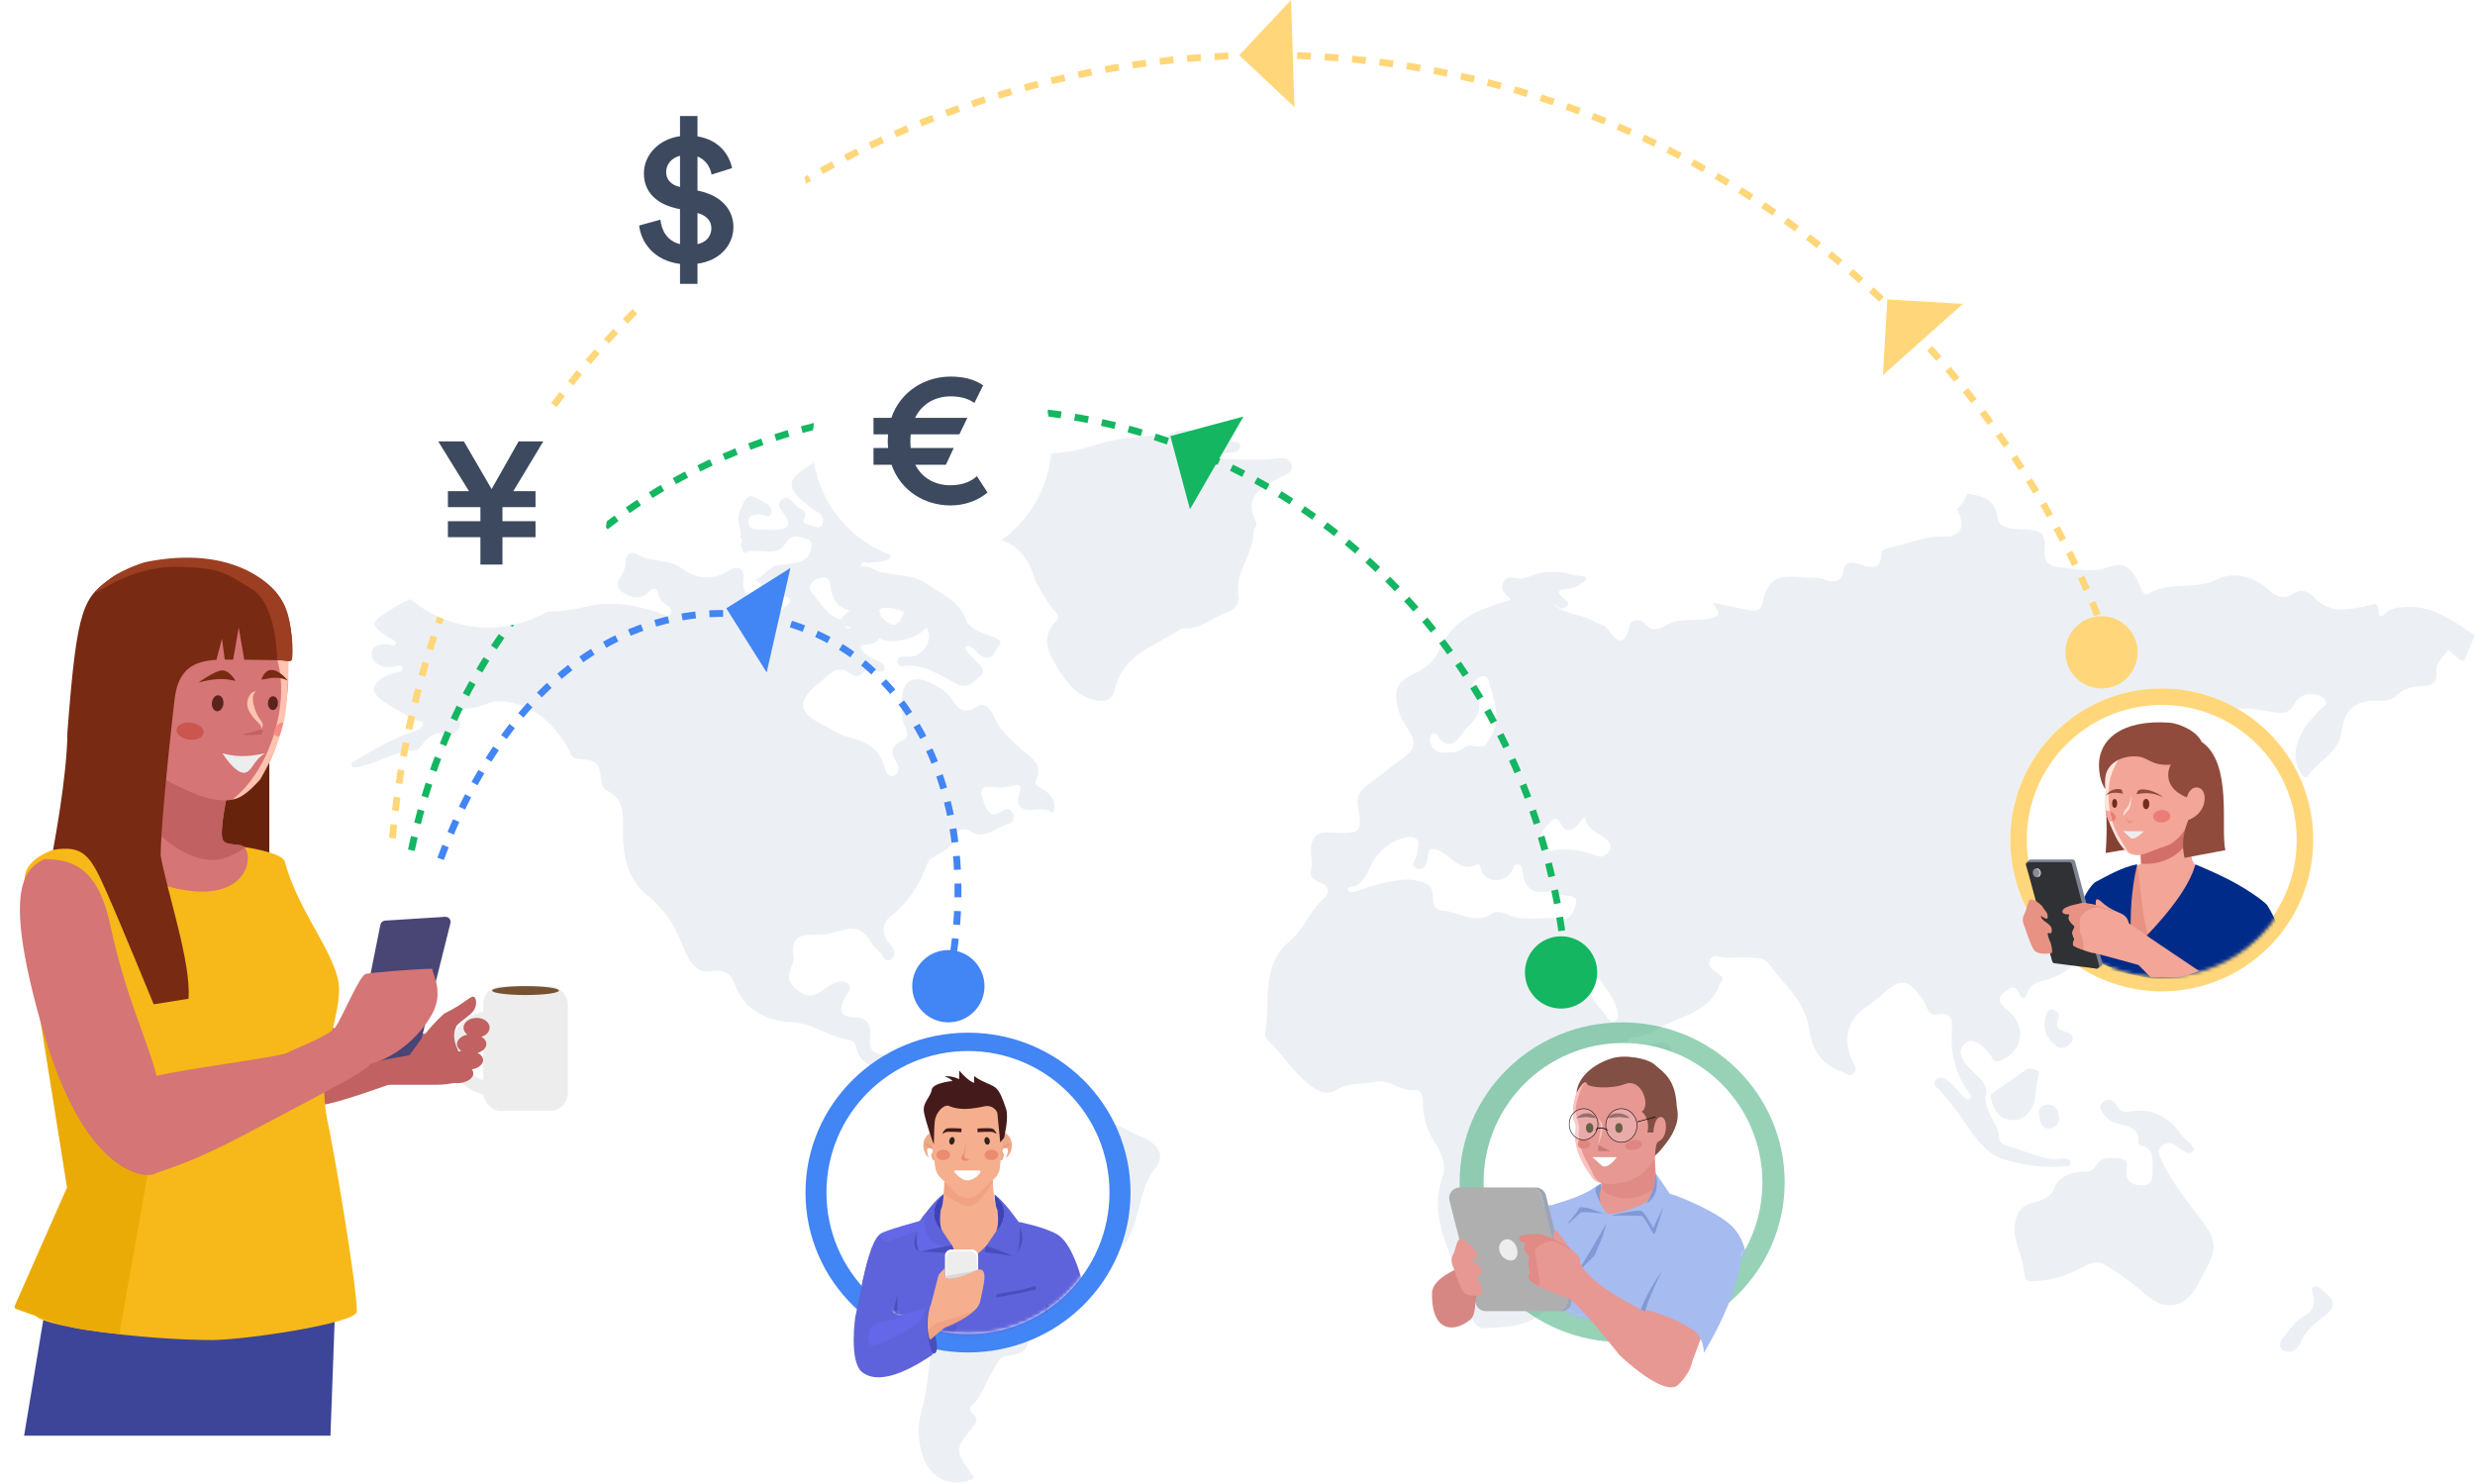 <svg width="719" height="431" viewBox="0 0 719 431" fill="none" xmlns="http://www.w3.org/2000/svg" aria-hidden="true"><path d="M571.6 143.37C575.691 144.201 579.628 144.562 580.281 150.414C580.614 153.395 584.635 153.7 587.604 153.781C592.93 153.926 594.322 154.787 594.005 159.535C593.75 163.369 594.988 164.504 598.573 164.819C603.294 165.235 607.716 166.58 612.684 164.67C617.155 162.953 619.712 165.22 621.834 170.605C622.284 171.745 622.929 173.266 624.262 172.444C630.336 168.696 637.59 171.615 644.098 168.308C648.421 166.111 654.581 167.106 658.918 171.274C661.015 173.29 663.504 174.259 666.107 172.487C668.867 170.608 671.152 172.337 672.573 173.798C677.084 178.438 682.178 177.059 687.355 176.072C688.047 175.94 688.718 175.69 689.399 175.495C692.211 174.69 689.576 181.143 692.727 178.392C694.397 176.935 695.565 176.63 697.453 176.401C706.057 175.355 712.402 180.235 719 184.561L715.844 191.974C715.616 191.916 715.386 191.862 715.156 191.814C713.284 191.424 711.576 188.149 711.012 189.044C709.845 190.893 707.498 192.474 707.803 195.06C708.194 198.378 706.553 199.162 703.614 199.303C700.997 199.428 698.324 199.891 696.297 201.96C694.646 203.646 692.691 203.68 690.35 203.59C684.302 203.357 681.046 206.229 680.29 212.36C679.513 218.648 673.641 220.905 670.535 225.333C669.532 226.764 668.631 224.91 668.092 223.955C665.628 219.588 667.155 215.528 669.353 211.696C670.417 209.842 672.126 208.368 673.475 206.667C674.294 205.636 676.424 204.973 675.454 203.369C674.596 201.95 672.623 201.565 670.914 201.609C668.778 201.665 667.332 203.13 666.348 204.793C664.633 207.691 662.611 207.265 659.638 206.732C651.889 205.343 643.866 204.53 638.469 212.307C637.04 214.366 632.618 214.666 633.967 218.009C635.236 221.156 639.143 219.074 641.79 219.889C643.746 220.491 646.382 219.816 646.47 222.449C646.564 225.287 649.452 228.463 646.23 230.991C645.23 231.777 644.327 232.254 644.191 233.591C644.123 234.264 644.146 235.283 643.322 235.281C642.543 235.279 642.628 234.272 642.548 233.625C642.489 233.148 642.53 232.659 642.475 232.18C642.321 230.837 642.913 229.379 641.87 228.17C641.506 229.53 641.381 231.019 640.736 232.23C637.667 238.013 634.394 243.476 627.219 245.216C620.645 246.811 619.992 248.156 621.573 254.795C622.149 257.215 622.162 259.277 619.567 260.133C617.057 260.96 616.276 258.63 615.41 257.016C614.743 255.772 614.368 254.31 614.151 252.902C613.833 250.84 612.688 250.653 611.08 251.244C609.829 251.704 608.501 253.262 607.36 251.416C606.572 250.142 606.07 249.299 604.934 250.897C604.253 251.854 603.181 253.033 603.314 253.964C603.603 255.991 605.106 254.351 606.084 254.446C608.877 254.72 611.51 255.052 607.839 258.345C606.174 259.839 606.672 261.793 607.054 263.743C609.003 273.7 604.735 281.055 595.285 284.431C592.924 285.275 589.974 285.131 588.955 288.46C588.305 290.581 587.335 290.401 586.392 288.277C585.251 285.71 583.544 287.353 582.264 288.249C580.527 289.466 580.498 290.991 582.111 292.452C582.826 293.1 583.592 293.698 584.261 294.39C588.824 299.114 587.218 305.728 581.009 308.195C579.297 308.876 579.034 307.707 578.348 306.734C576.484 304.089 573.266 300.968 570.873 303.134C567.784 305.929 571.05 309.248 573.508 311.6C575.316 313.33 577.444 315.413 576.986 317.66C575.935 322.801 580.489 325.927 580.778 330.48C580.909 332.533 582.886 332.84 584.532 333.297C589.359 334.635 593.854 337.401 599.189 336.569C600.106 336.426 601.454 336.795 601.522 337.782C601.618 339.182 600.164 338.778 599.314 338.855C593.229 339.401 586.999 338.376 581.526 336.627C577.306 335.279 573.736 330.425 570.994 326.374C568.716 323.001 566.22 319.781 563.519 316.736C562.73 315.846 561.253 315.284 562.207 313.938C563.284 312.421 564.856 313.018 565.972 314.001C567.593 315.428 569.007 317.09 570.528 318.632C571.032 319.144 571.754 319.703 572.364 319.188C573.079 318.586 572.313 317.93 571.939 317.407C567.978 311.865 566.493 305.717 567.037 298.943C567.24 296.417 566.827 293.889 563.079 294.698C559.854 295.394 559.94 292.317 558.819 290.732C554.119 284.082 552.374 283.911 546.337 289.303C544.95 290.54 543.43 291.629 541.914 292.705C536.699 296.406 535.324 301.889 538.004 307.975C538.552 309.223 539.897 310.603 538.412 311.866C537.043 313.031 535.89 311.558 534.586 311.112C528.569 309.056 526.302 304.043 525.475 298.649C524.242 290.614 518.194 285.969 513.871 280.083C512.762 278.571 511.105 278.252 509.367 278.222C507.195 278.184 505.005 277.991 502.855 278.202C501.517 278.332 500.243 278.138 498.987 277.863C496.845 277.395 495.575 280.146 497.322 281.471C498.155 282.102 499.059 282.677 499.83 283.361C501.218 284.593 499.789 285.34 499.386 286.384C496.836 292.993 490.477 294.694 485.013 297.204C481.597 298.773 478.361 301.146 474.365 301.381C473.623 301.424 472.885 301.814 472.885 302.662C472.885 303.806 473.79 304.358 474.753 304.445C477.2 304.666 479.357 303.331 481.698 302.957C484.958 302.439 486.531 304.65 485.077 307.614C482.209 313.464 478.521 318.86 473.239 322.973C465.15 329.272 464.379 331.845 467.413 341.28C469.79 348.674 469.511 349.789 463.063 354.68C460.603 356.547 458.495 358.258 459.719 361.791C460.202 363.188 460.321 365.098 459.164 365.896C454.538 369.091 453.024 374.404 450.12 378.726C445.452 385.674 438.297 385.34 431.413 385.863C429.256 386.028 427.629 383.889 427.41 382.216C426.623 376.198 423.638 370.72 421.57 365.413C418.387 357.246 416 350.205 419.188 341.593C420.103 339.121 418.898 335.039 417.271 332.638C414.546 328.615 413.25 324.562 413.376 319.829C413.416 318.321 412.596 316.444 411.076 316.665C406.932 317.267 403.571 313.45 400.099 314.231C396.203 315.109 391.938 314.342 388.358 316.569C385.953 318.065 383.826 317.463 381.636 316.024C376.138 312.41 373.022 306.499 368.225 302.211C367.722 301.76 367.418 300.877 367.539 300.213C369.188 291.079 366.033 280.576 374.652 273.41C378.841 269.926 380.496 264.588 384.527 261.017C386.22 259.518 386.298 257.488 383.725 256.484C382.01 255.814 380.221 254.85 380.779 252.998C381.709 249.912 379.918 246.658 381.482 243.833C382.887 241.299 385.615 241.759 388.004 241.886C395.124 242.265 395.775 241.719 394.509 234.459C393.974 231.383 394.706 229.948 397.334 228.047C400.382 225.84 403.295 223.275 406.393 221.086C411.378 217.564 411.941 216.195 408.381 210.846C407.267 209.172 406.544 207.535 406.105 205.65C404.883 200.399 405.706 198.14 410.663 195.811C414.122 194.186 416.715 192.06 418.236 188.508C420.878 182.336 425.969 178.838 431.994 176.518C434.467 175.566 437.051 174.902 439.54 173.989C443.976 172.361 447.765 171.608 451.787 175.864C454.434 178.665 459.484 178.234 462.989 180.505C464.18 181.278 466.031 181.412 466.776 182.427C469.694 186.397 471.832 188.453 473.488 181.584C473.869 180.008 476.389 179.482 477.748 181.101C479.813 183.561 481.672 182.984 484.016 181.631C487.946 179.362 492.506 180.512 496.739 179.688C501.231 178.812 498.284 176.876 497.705 175.206L497.786 175.107C501.32 175.83 504.837 176.655 508.394 177.236C510.277 177.544 511.603 177.589 512.188 174.642C513.457 168.244 516.33 167.038 523.354 167.699C525.868 167.936 528.298 167.502 530.844 168.627C532.315 169.277 534.952 168.991 535.36 166.379C535.929 162.735 537.791 163.205 540.536 164.009C543.074 164.752 546.537 166.023 546.501 160.901C546.491 159.559 548.151 159.314 549.316 159.059C554.436 157.943 559.212 155.592 564.732 155.838C569.801 156.064 571.168 152.699 568.444 147.867C569.937 146.683 570.797 145.047 571.6 143.37ZM409.175 243.141C403.831 244.084 400.206 247.308 398.029 251.952C396.965 254.223 396.039 256.259 393.687 257.376C392.903 257.748 391.313 257.535 391.506 258.558C391.656 259.355 393.259 259.188 394.119 258.888C398.426 257.386 402.714 255.98 407.331 255.579C409.853 255.359 412.117 255.722 414.315 256.728C416.476 257.717 416.199 259.761 416.318 261.701C416.411 263.208 417.591 264.465 419.1 264.543C423.936 264.792 428.544 268.892 433.666 265.319C434.456 264.768 436.174 264.882 437.137 265.354C442.465 267.97 448.164 266.154 453.639 266.907C456.321 267.276 457.274 264.65 457.788 262.703C458.416 260.321 456.483 260.273 454.628 260.145C453.022 260.033 451.356 258.688 449.896 258.938C444.868 259.798 442.654 257.71 442.336 252.884C442.273 251.909 441.681 250.98 440.47 251.147C439.654 251.26 439.725 252.154 439.417 252.747C437.636 256.173 433.028 256.762 430.823 253.847C430.155 252.963 430.096 250.619 429.125 251.106C424.12 253.618 421.906 248.97 418.571 247.357C416.381 246.297 415.02 245.908 414.8 249.087C414.684 250.778 413.738 252.914 411.83 252.352C409.089 251.545 411.522 249.645 411.639 248.21C411.821 246.06 413.376 243.198 409.175 243.141ZM428.272 216.804C431.609 216.978 431.332 216.803 432.688 214.667C435.87 209.65 434.609 204.691 432.947 199.694C432.48 198.288 432.666 195.692 430.09 196.61C428.128 197.31 426.9 199.593 428.172 201.321C432.468 207.165 426.815 209.986 424.503 213.52C423.057 215.731 420.152 217.972 417.698 213.798C417.339 213.187 416.512 212.692 415.931 213.268C415.515 213.681 415.349 214.621 415.465 215.254C416.231 219.401 419.498 218.517 422.29 218.524C424.444 218.53 425.809 215.755 428.272 216.804ZM467.967 245.977C466.949 242.01 461.321 242.353 460.489 237.801C460.3 236.762 458.881 239.395 457.871 240.159C456.272 241.368 454.657 241.729 453.667 239.741C452.856 238.114 451.985 237.137 450.575 238.622C448.964 240.319 447.057 242.072 447.366 244.813C447.563 246.555 448.903 247.549 450.375 247.228C454.995 246.222 459.273 246.868 463.635 248.585C465.462 249.303 467.463 248.441 467.967 245.977ZM463.414 283.639C461.902 283.965 461.843 285.064 461.764 286.265C461.531 289.768 464.05 291.806 465.902 294.191C466.743 295.273 467.606 297.207 468.995 296.615C471 295.76 469.737 293.791 469.357 292.305C468.638 289.482 466.557 287.417 465.098 285.006C464.764 284.451 464.042 284.132 463.414 283.639ZM102 221.709C108.037 218.007 114.15 214.466 120.908 212.185C121.77 211.895 122.968 211.361 122.874 210.319C122.766 209.112 121.31 209.637 120.547 209.188C117.436 207.358 114.212 205.688 111.263 203.625C107.621 201.075 107.79 198.964 111.54 196.68C112.35 196.186 113.302 195.931 114.183 195.551C115.192 195.115 117.248 195.416 116.844 193.926C116.49 192.617 114.734 193.854 113.604 193.79C112.655 193.737 111.634 193.791 110.778 193.456C109.127 192.81 107.671 191.58 107.967 189.702C108.342 187.312 110.465 187.127 112.454 187.104C113.34 187.094 114.61 188.132 115.004 187.023C115.37 185.993 113.853 185.828 113.088 185.332C107.375 181.623 107.396 180.715 113.152 177.374C114.608 176.529 115.972 175.491 117.5 174.815C121.844 172.894 125.927 171.731 131.055 173.534C136.612 175.488 142.862 175.374 148.724 176.583C155.997 178.083 162.902 178.117 170.319 176.233C177.442 174.422 185.079 175.769 192.224 178.282C193.083 178.583 194.184 179.342 194.851 178.346C195.455 177.444 194.718 176.466 193.91 175.922C192.703 175.111 191.6 174.431 191.294 172.75C190.947 170.846 189.821 170.421 188.353 172C186.612 173.871 184.517 173.838 182.38 172.907C180.193 171.955 178.521 170.558 180.034 167.919C180.882 166.441 181.81 165.092 181.708 163.268C181.564 160.71 183.8 160.147 185.075 160.966C189.177 163.597 194.32 162.139 198.487 165.358C201.914 168.007 206.645 168.783 211.165 166.028C213.774 164.439 216.526 164.087 215.956 168.777C215.735 170.599 216.346 172.587 217.696 173.301C221.4 175.261 224.509 176.773 219.235 180.608C218.129 181.413 218.951 182.928 220.327 183.318C221.967 183.783 224.319 184.106 224.507 182.014C224.728 179.564 225.578 178.234 227.491 176.821C230.611 174.516 230.086 173.109 226.079 173.067C222.823 173.032 221.708 169.659 219.257 168.315C222.111 167.801 223.232 164.379 226.309 164.167C227.984 164.052 229.643 163.69 231.306 163.416C233.678 163.026 235.302 161.844 235.652 159.297C235.829 158.005 235.736 156.814 234.21 156.511C232.033 156.078 230.12 154.784 228.156 157.936C225.382 162.384 219.888 158.661 216.047 160.698L215.052 158.063C215.654 157.424 215.721 156.787 215.05 156.149C215.543 153.587 213.684 151.278 214.926 148.405C217.01 143.586 217.534 143.094 221.735 145.756C222.989 146.551 224.593 147.447 224.103 148.989C223.446 151.052 221.699 149.304 220.451 149.388C218.901 149.492 217.409 149.632 217.392 151.577C217.375 153.49 218.788 153.83 220.387 153.82C222.071 153.811 223.761 153.976 225.439 153.886C228.535 153.721 230.344 152.67 227.856 149.464C226.773 148.067 225.382 146.526 227.168 145.117C229.026 143.648 230.315 145.782 231.216 146.917C232.115 148.052 235.269 148.051 233.402 151.168C232.836 152.113 235.829 152.758 237.358 153.135C238.089 153.315 238.808 152.868 238.99 152.053C239.36 150.398 238.571 149.294 237.157 148.544C236.934 148.429 236.719 148.299 236.515 148.153C227.583 141.588 227.69 139.529 237.281 133.885C238.94 132.905 240.738 132.183 242.613 131.743C252.431 129.402 262.493 128.726 272.457 127.56C276.621 127.073 281.033 128.499 285.305 129.225C286.928 129.502 289.765 130.171 289.804 130.804C289.921 132.643 287.366 132.576 286.224 133.75C285.576 134.418 284.367 134.893 285.012 136.014C285.748 137.293 287.377 137.354 288.08 136.41C292.271 130.796 298.117 132.216 303.866 131.858C308.544 131.568 313.269 130.952 318.078 129.297C323.372 127.475 329.686 126.947 335.635 126.47C336.827 126.375 338.36 127.052 339.193 126.522C346.389 121.946 352.406 128.756 359.124 128.432C359.925 128.393 360.542 129.071 360.285 129.874C360.093 130.474 359.471 131.336 358.983 131.376C355.626 131.65 352.252 131.722 348.886 131.904C348.192 131.941 347.508 132.169 346.819 132.31C347.227 133.487 348.274 133.085 349.034 133.084C356.224 133.067 363.4 134.083 370.613 133.218C372.365 133.008 374.904 132.759 375.248 135.394C375.52 137.467 373.315 137.859 371.882 138.646C366.729 141.474 360.984 143.962 364.931 151.681C365.424 152.645 364.144 153.536 364.165 154.285C364.36 160.942 358.541 166.145 359.783 173.085C360.133 175.037 358.907 177.073 356.922 177.685C352.587 179.023 349.215 182.844 344.264 182.535C343.796 182.506 343.216 182.539 342.854 182.787C335.766 187.635 326.327 189.935 323.954 199.934C323.052 203.732 320.829 204.206 317.438 203.236C312.065 201.699 309.409 197.611 306.71 193.198C303.914 188.625 302.701 184.486 306.984 180.192C307.652 179.522 307.605 178.682 306.67 177.806C304.535 175.809 300.76 169.264 300.193 167.087C298.456 160.41 291.808 154.958 285.221 156.718C277.942 158.663 275.323 153.818 271.667 149.983C270.181 148.425 271.483 147.335 272.827 146.664C274.749 145.702 277.013 145.708 278.875 144.379C280.384 143.303 280.486 142.383 279.716 140.798C278.905 139.126 277.911 139.714 276.811 140.155C270.27 142.774 264.464 145.983 262.316 153.593C261.597 156.144 259.583 158.226 258.922 161.148C258.355 163.662 254.911 163.089 252.59 163.466C251.743 163.604 250.277 162.804 250.203 163.975C250.148 164.845 251.907 164.429 252.66 164.863C257.878 167.857 264.349 166.034 269.556 169.805C273.703 172.808 278.589 174.381 280.607 180.026C281.592 182.781 285.408 183.778 288.282 184.986C289.625 185.55 291.574 185.986 290.107 187.723C288.958 189.083 288.413 192.345 285.34 190.724C284.305 190.178 283.534 189.139 282.62 188.352C282.09 187.894 281.371 187.283 280.781 187.8C280.131 188.369 280.764 189.077 281.217 189.592C281.853 190.317 282.631 190.93 283.195 191.702C284.226 193.112 286.924 194.43 284.813 196.371C283.219 197.837 281.213 200.196 278.516 198.931C273.201 196.44 268.44 192.427 261.93 193.585C261.313 193.694 260.706 192.876 260.695 192.09C260.682 191.21 261.309 190.85 262.093 190.788C263.292 190.692 264.561 190.867 265.682 190.533C268.761 189.616 270.651 185.811 269.555 183.07C268.282 179.885 260.565 176.181 256.911 176.6C254.322 176.898 256.012 177.917 255.837 179.018C255.344 182.12 257.815 187.036 251.213 187.301C248.868 187.396 250.724 189.328 251.669 190.203C253.386 191.794 257.401 192.045 256.931 194.362C256.483 196.57 252.568 193.359 250.584 195.609C249.758 196.545 248.217 196.642 247.231 195.837C243.358 192.677 241.019 195.957 238.546 197.916C231.189 203.746 231.493 206.968 240.034 211.083C241.965 212.014 243.745 213.414 245.813 213.917C251.198 215.229 255.787 217.236 257.14 223.397C257.378 224.482 258.718 226.449 260.338 224.929C261.229 224.092 261.235 222.697 260.547 221.688C258.437 218.59 258.836 216.535 262.454 214.951C264.069 214.246 263.578 212.386 262.902 211.095C261.7 208.802 262.161 206.383 262.051 204.003C261.77 197.898 265.199 195.664 270.696 198.564C272.786 199.668 275.19 200.962 276.361 202.846C278.325 206.006 279.869 207.645 283.67 205.289C286.14 203.757 287.898 206.109 288.696 208.022C290.443 212.208 293.638 214.905 296.888 217.794C299.364 219.995 303.281 221.971 300.95 226.68C300.196 228.201 301.898 228.538 302.831 229.167C304.452 230.26 305.968 231.472 306.328 233.558C306.494 234.517 305.873 236.209 305.755 236.118C303.102 234.064 299.934 236.019 297.324 234.972C295.564 234.266 295.466 232.401 296.125 230.581C297.137 227.785 295.671 227.857 293.587 228.373C292.202 228.717 290.675 228.936 289.283 228.726C284.268 227.971 284.55 229.676 286.074 233.676C287.427 237.226 288.813 236.948 291.336 235.523C292.516 234.857 293.759 235.007 294.311 236.391C294.836 237.706 294.017 239.244 293.014 239.406C289.253 240.016 286.182 244.548 281.714 241.361C280.369 240.403 278.11 241.131 277.88 242.201C276.967 246.446 273.39 247.563 270.439 249.512C269.882 249.879 269.475 250.632 269.231 251.292C267.059 257.148 263.956 262.16 258.811 266.097C256.196 268.097 256.027 271.575 258.71 274.45C260.027 275.861 260.399 277.808 258.625 278.823C256.867 279.828 256.62 277.306 255.565 276.526C254.44 275.694 253.489 274.486 252.776 273.26C250.674 269.649 247.445 269.26 244.007 270.362C241.903 271.037 239.87 271.547 237.677 271.548C233.36 271.551 229.506 271.337 230.507 278.094C230.881 280.613 227.277 283.444 230.574 286.662C232.975 289.004 235.144 290.115 238.173 288.225C239.194 287.587 240.15 286.839 241.184 286.221C242.689 285.319 244.562 284.628 245.998 285.517C248.201 286.884 246.043 288.602 245.461 289.786C243.588 293.605 243.957 295.584 248.75 295.544C251.308 295.524 252.735 297.233 252.794 299.747C252.849 302.103 251.85 305.064 254.862 305.974C258.004 306.923 261.992 307.244 264.443 305.285C269.721 301.068 274.92 301.961 280.594 303.739C282.12 304.217 283.704 304.442 285.3 304.547C294.503 305.154 299.568 313.846 308.017 315.899C310.898 325.87 321.195 324.329 327.824 328.469C329.542 329.543 331.749 330.094 333.607 331.24C337.191 333.454 338.179 336.295 335.46 339.632C332.741 342.967 332.037 346.876 330.88 350.826C328.977 357.32 327.805 364.821 318.47 365.411C315.954 365.571 314.646 367.939 313.902 370.466C310.915 380.608 309.836 381.677 298.879 385.91C298.029 386.239 297.783 386.575 298.061 387.356C299.783 392.174 296.483 393.487 292.99 393.813C289.726 394.119 289.559 396.834 288.264 398.601C285.935 401.779 285.392 406.106 281.921 408.63C281.704 408.787 281.947 410.183 282.361 410.501C284.606 412.224 283.611 413.335 282.183 415.128C277.449 421.083 277.534 421.409 281.786 427.604C282.466 428.593 283.779 429.33 281.646 430.048C275.878 431.988 270.464 429.306 268.279 423.564C266.574 419.086 266.474 414.193 267.664 410.007C270.151 401.265 269.788 392.18 271.901 383.316C273.518 376.529 274.823 368.979 274.931 361.591C275 356.968 273.156 353.409 269.494 351.244C265.441 348.848 263.17 345.482 261.643 341.287C261.237 340.173 260.508 339.179 259.996 338.099C258.643 335.247 253.267 334.305 256.352 329.257C258.021 326.527 257.287 322.554 260.362 320.297C262.341 318.845 262.442 316.732 262.556 314.486C262.679 312.086 262.1 311.097 259.46 310.84C254.686 310.376 249.681 309.861 248.504 303.624C248.249 302.268 246.626 302.119 245.551 301.902C240.005 300.775 235.63 297.093 229.219 296.859C223.809 296.662 216.517 293.916 213.771 286.71C212.559 283.527 211.202 281.214 206.185 282.229C202.082 283.06 199.419 277.899 198.026 274.159C195.855 268.331 192.759 263.855 187.744 259.842C182.324 255.505 180.835 248.378 180.972 241.453C181.066 236.72 181.425 232.241 176.334 229.666C175.25 229.117 174.806 228.235 174.656 226.819C174.059 221.2 173.598 220.886 167.632 220.411C165.712 220.259 165.788 218.629 165.082 217.44C160.742 210.139 155.231 204.733 146.022 203.738C142.684 203.376 140.635 205.098 137.971 205.613C135.144 206.159 131.779 204.841 133.637 210.095C134.186 211.649 131.752 214.001 129.762 213.357C126.123 212.179 124.39 214.129 122.524 216.441C122.08 216.992 121.513 217.841 120.976 217.862C114.383 218.112 108.933 222.485 102.423 222.961L102 221.709ZM239.061 167.811C237.879 168.01 236.697 168.243 235.877 169.226C234.942 170.348 235.294 171.524 236.075 172.463C238.606 175.501 240.487 179.266 244.964 180.171C245.833 180.347 244.738 182.991 246.612 182.529C247.527 182.305 248.469 180.948 248.801 179.912C249.228 178.576 248.012 177.644 246.879 177.365C242.995 176.407 241.624 173.656 241.208 170.06C241.065 168.831 240.69 167.689 239.061 167.811Z" fill="#ECF0F4"/><path d="M625.389 339.126C625.336 336.176 625.447 333.65 622.279 332.885C621.893 332.792 621.188 332.582 621.199 332.492C621.901 326.391 616.524 327.375 613.403 325.722C612.713 325.356 612.133 324.734 611.59 324.149C610.619 323.102 609.49 321.816 610.611 320.47C611.924 318.892 614.023 319.418 614.726 320.837C616.197 323.807 618.021 322.925 620.545 322.702C626.134 322.207 630.617 325.2 633.663 329.61C634.846 331.323 638.169 333.242 637.139 334.378C635.498 336.188 633.387 333.422 631.523 332.482C630.023 331.726 628.716 332.102 627.726 333.25C626.621 334.532 627.355 335.802 627.982 337.135C631.034 343.629 635.524 349.143 639.811 354.799C643.801 360.063 644.025 362.97 640.825 368.706C640.234 369.765 639.628 370.818 639.125 371.921C635.262 380.398 628.859 381.443 622.292 375.223C619.185 372.28 615.442 369.975 611.844 367.599C609.6 366.117 607.3 366.828 605.035 368.088C601.352 370.138 597.493 371.594 593.181 372.021C588.468 372.487 588.413 372.754 587.75 367.985C587.18 363.884 584.728 360.305 585.296 355.785C585.749 352.176 587.108 350.384 590.445 349.436C593.203 348.653 595.788 348.151 597.124 344.405C597.865 342.328 601.774 340.244 605.026 340.397C606.92 340.486 607.981 340.193 608.929 338.581C610.416 336.052 612.973 336.334 615.395 336.516C616.971 336.634 618.293 337.354 617.905 339.141C617.03 343.17 619.622 344.515 622.583 344.353C625.984 344.166 625.067 340.874 625.389 339.126ZM442.446 168.03C440.509 168.508 437.872 166.44 436.642 169.411C435.379 172.462 438.893 173.258 439.747 175.345C440.223 176.507 441.246 177.162 442.191 177.913C443.895 179.267 445.701 179.475 446.802 177.535C448.498 174.545 450.339 174.493 452.816 176.42C453.458 176.919 454.355 176.811 455.034 176.25C455.541 175.831 455.819 175.062 455.313 174.684C449.98 170.704 454.751 171.379 457.042 170.756C457.97 170.503 458.815 169.876 459.639 169.33C460.103 169.023 460.75 168.547 460.771 168.122C460.802 167.484 460.007 167.394 459.451 167.357C456.659 167.173 454.038 165.81 450.875 166.264C448.016 165.664 445.337 167.316 442.446 168.03ZM265.182 178.616C264.247 177.57 262.805 177.322 262.23 178.731C259.988 184.223 257.258 180.061 255.556 178.758C251.017 175.285 249.063 175.098 245.21 178.828C243.54 180.445 243.435 181.459 245.935 181.959C249.267 182.625 252.399 183.583 255.413 185.375C259.064 187.546 266.412 185.542 269.336 182.171C269.837 181.639 269.893 181.108 269.334 180.577C267.571 180.723 266.32 179.889 265.182 178.616ZM578.465 317.823C578.249 317.977 578.211 318.6 578.309 318.944C579.082 321.666 579.902 324.397 583.151 325.182C585.96 325.861 588.016 325.099 589.802 322.564C592.039 319.388 591.022 315.618 592.302 312.287C592.775 311.057 591.198 310.405 589.124 310.391C585.899 312.625 582.163 315.197 578.465 317.823ZM492.382 337.973C489.879 339.732 486.409 341.108 485.123 343.784C483.642 346.867 483.108 350.597 483.322 354.206C483.397 355.473 484.065 356.485 485.438 356.729C487.1 357.025 489.074 356.916 489.549 355.212C490.866 350.492 493.418 346.162 494.068 341.54C493.509 339.97 494.032 336.813 492.382 337.973ZM504.851 196.378C500.712 191.782 500.717 190.813 505.412 186.916C508.182 184.617 511.204 182.704 514.806 181.854C516.344 181.491 517.846 180.905 519.288 180.251C519.672 180.077 519.983 179.268 519.958 178.77C519.909 177.827 519.126 177.338 518.274 177.547C510.517 179.444 502.755 181.351 497.73 188.43C495.721 191.26 496.412 194.337 499.486 195.868C501.171 196.707 502.998 196.439 504.784 196.46L504.851 196.378ZM668.198 390.233C669.645 386.742 672.28 384.554 675.21 382.378C678.766 379.737 678.511 377.829 674.842 374.922C674.067 374.308 673.29 373.301 672.287 373.759C671.076 374.312 671.847 375.471 672.007 376.392C672.468 379.054 672.111 380.874 669.188 382.419C666.705 383.732 664.939 386.527 663.075 388.842C661.607 390.666 662.4 392.596 664.684 392.728C666.251 392.749 667.599 391.678 668.198 390.233ZM625.348 257.659C624.542 257.195 623.695 257.358 623.273 258.117C620.716 262.723 616.45 264.973 611.805 266.869C609.906 267.644 608.583 269.242 608.681 271.544C608.719 272.434 609.214 273.219 610.145 272.805C614.391 270.919 618.772 269.224 622.728 266.837C625.109 265.401 625.914 262.377 626.466 260.031C626.53 258.703 626.077 258.078 625.348 257.659ZM560.619 164.788C557.741 162.909 555.966 164.698 554.89 166.923C553.77 169.237 554.587 171.279 557.301 172.057C559.419 172.664 561.571 173.15 563.708 173.69C564.949 172.693 565.665 171.33 566.334 169.933C565.013 167.568 562.794 166.207 560.619 164.788ZM619.623 181.809C618.438 183.888 620.969 184.205 621.865 185.305C622.241 185.767 622.664 186.197 622.985 186.694C623.886 188.089 624.97 189.551 626.767 188.963C628.989 188.236 626.242 186.586 627.109 185.456C627.586 184.834 627.989 184.15 628.496 183.555C629.695 182.146 628.902 181.375 627.583 181.012C626.449 180.7 625.23 180.696 624.44 180.603C622.479 180.771 620.492 180.284 619.623 181.809ZM597.044 303.651C598.989 305.331 600.756 303.995 601.74 302.807C602.804 301.522 601.63 300.03 600.073 299.721C597.255 299.162 597.085 297.784 598.063 295.425C598.478 294.424 597.292 293.565 596.343 293.308C595.075 292.964 594.621 294.109 594.305 295.032C594.051 295.774 594.08 296.614 593.983 297.41C593.786 300.098 595.123 301.991 597.044 303.651ZM592.309 323.038C592.456 324.822 592.71 327.376 594.648 327.82C595.694 328.06 598.369 327.116 598.193 324.764C598.065 323.042 597.659 321.137 595.249 320.884C593.813 320.954 592.178 321.443 592.309 323.038Z" fill="#ECF0F4"/><path d="M114 243.5C127 100 246.749 16 367.982 16C477.887 16 571.876 84.099 610 180.375" stroke="#FFD77A" stroke-width="2" stroke-dasharray="4 4"/><path d="M119.5 247C142.5 136.5 248.082 103.583 326.699 124.335C397.97 143.148 446.822 205.068 454.441 276.389" stroke="#14B661" stroke-width="2" stroke-dasharray="4 4"/><path d="M128 249.5C154 178.962 206.683 167.698 240.857 185.962C271.839 202.519 284.426 242.703 275.51 285.238" stroke="#4285F4" stroke-width="2" stroke-dasharray="4 4"/><circle cx="275.5" cy="286.5" r="10.5" fill="#4285F4"/><circle cx="453.5" cy="282.5" r="10.5" fill="#14B661"/><circle cx="610.5" cy="189.5" r="10.5" fill="#FFD77A"/><g filter="url(#form_svg__a)"><path d="M199.741 23.855C206.612 23.855 213.329 25.893 219.042 29.71C224.755 33.528 229.208 38.953 231.837 45.302C234.467 51.65 235.155 58.635 233.814 65.374C232.474 72.113 229.165 78.303 224.306 83.162C219.448 88.02 213.258 91.329 206.518 92.67C199.779 94.01 192.794 93.322 186.446 90.693C180.098 88.063 174.672 83.611 170.855 77.897C167.038 72.184 165 65.467 165 58.596C165 49.383 168.66 40.546 175.175 34.031C181.691 27.516 190.527 23.855 199.741 23.855V23.855Z" fill="#fff"/></g><path d="M202.627 82.459V76.607C209.417 75.669 213.061 70.921 213.061 65.953C213.061 61.04 209.693 56.899 203.124 55.464L202.627 55.354V45.472C205.387 46.521 206.436 49.06 206.712 50.716L212.674 48.84C211.901 45.196 209.141 40.669 202.627 39.62V33.713H197.548V39.565C191.476 40.393 187.059 44.92 187.059 50.385C187.059 55.795 190.703 59.218 196.555 60.543L197.548 60.764V70.921C193.849 70.038 192.138 66.947 191.862 63.8L185.679 65.511C186.176 70.259 189.875 75.724 197.548 76.663V82.459H202.627ZM193.518 49.999C193.518 47.901 194.898 45.914 197.548 45.251V54.305C194.788 53.753 193.518 51.986 193.518 49.999ZM206.657 66.284C206.657 68.382 205.387 70.369 202.627 70.921V61.868C205.387 62.641 206.657 64.297 206.657 66.284Z" fill="#3C495E"/><g filter="url(#form_svg__b)"><path d="M270.741 93.856C277.612 93.856 284.329 95.893 290.042 99.71C295.755 103.528 300.208 108.954 302.837 115.302C305.467 121.65 306.155 128.635 304.814 135.374C303.474 142.113 300.165 148.303 295.306 153.162C290.448 158.02 284.258 161.329 277.518 162.67C270.779 164.01 263.794 163.322 257.446 160.693C251.098 158.063 245.672 153.61 241.855 147.897C238.038 142.184 236 135.467 236 128.596C236 119.382 239.66 110.546 246.175 104.031C252.691 97.516 261.527 93.856 270.741 93.856V93.856Z" fill="#fff"/></g><path d="M253.755 130.156V135.014H258.999C261.649 142.633 268.66 146.828 276.113 146.828C280.529 146.828 284.283 145.282 286.878 143.074L283.786 138.327C281.909 140.093 279.204 140.976 276.113 140.976C271.807 140.976 267.942 139.044 265.9 135.014H274.788L277.051 130.156H264.575C264.52 129.77 264.465 129.107 264.465 128.114C264.465 127.231 264.52 126.623 264.575 126.182H278.707L281.026 121.379H265.845C267.887 117.128 271.917 115.141 276.168 115.141C278.873 115.141 281.247 115.748 283.069 117.073L285.608 111.939C283.124 110.227 280.032 109.399 276.168 109.399C268.771 109.399 261.594 113.65 258.944 121.379H253.755V126.182H258.006C257.95 126.734 257.895 127.286 257.895 128.169C257.895 128.887 257.95 129.66 258.006 130.156H253.755Z" fill="#3C495E"/><g filter="url(#form_svg__c)"><path d="M141.741 112.807C148.612 112.807 155.329 114.845 161.042 118.662C166.755 122.479 171.208 127.905 173.837 134.253C176.467 140.601 177.155 147.587 175.814 154.326C174.474 161.065 171.165 167.255 166.306 172.114C161.448 176.972 155.258 180.281 148.518 181.621C141.779 182.962 134.794 182.274 128.446 179.644C122.098 177.015 116.672 172.562 112.855 166.849C109.038 161.136 107 154.419 107 147.548C107 138.334 110.66 129.498 117.175 122.982C123.691 116.467 132.527 112.807 141.741 112.807V112.807Z" fill="#fff"/></g><path d="M155.571 156.051V151.414H145.965V147.328H155.571V142.691H149.112L157.834 128.228H150.657L142.818 142.084L134.758 128.228H127.306L136.249 142.691H130.121V147.328H139.561V151.414H130.121V156.051H139.561V164H145.965V156.051H155.571Z" fill="#3C495E"/><path d="M570.233 88.269L558.616 98.617 547 108.964 548.269 87 570.233 88.269zM375.059 0L375.549 15.549 376.038 31.097 360 16.038 375.059 0z" fill="#FFD77A"/><path d="M361.25 121L353.472 134.472L345.693 147.944L340 126.693L361.25 121Z" fill="#14B661"/><path d="M229.617 165L226.17 180.17L222.723 195.339L211 176.723L229.617 165Z" fill="#4285F4"/><circle r="44" transform="matrix(-1 0 0 1 628 244)" fill="#fff"/><circle r="41.609" transform="matrix(-1 0 0 1 628 244)" stroke="#FFD77A" stroke-width="4.783"/><mask id="form_svg__d" style="mask-type:alpha" maskUnits="userSpaceOnUse" x="587" y="203" width="82" height="81"><circle r="40.377" transform="matrix(-1 0 0 1 628 243.483)" fill="#fff"/></mask><g mask="url(#form_svg__d)"><path d="M641.113 229.874L633.151 231.721L631.732 245.938L643.532 245.938L641.113 229.874Z" fill="#7D5417"/><path d="M611.992 241.051C611.992 241.051 611.992 243.547 611.706 247.805L622.795 245.912L611.706 226.496L611.992 241.051Z" fill="#844234"/><path d="M614.279 256.302L618.537 252.99C618.537 252.99 620.512 251.891 621.996 250.778C623.78 252.978 628.47 257.883 636.65 249.064C636.899 250.849 638.707 252.499 639.827 253.464C642.286 255.493 643.593 257.474 646.252 259.234L632.257 279.012L611.062 275.124L611.913 258.668L614.279 256.302Z" fill="#F3A597"/><path d="M620.753 251.248C621.788 254.354 622.133 267.813 624.376 271.954C621.478 274.853 618.682 273.852 617.647 272.989C617.647 272.989 616.612 265.224 617.647 261.083C618.682 256.942 620.753 251.248 620.753 251.248Z" fill="#E79283"/><path d="M630.9 254.169C629.072 255.137 626.62 254.897 624.723 254.169C624.039 253.882 623.402 253.447 622.844 252.884C622.16 252.365 622.48 251.75 621.995 250.963C621.995 249.85 621.886 247.359 621.696 245.851C624.036 240.389 636.836 238.349 636.836 238.349C636.722 239.55 636.655 249.012 636.65 250.221C635.137 252.837 633.282 252.842 630.9 254.169Z" fill="#F3A597"/><path d="M621.996 250.777C621.996 250.221 621.81 248.106 621.81 247.624C622.297 248.269 622.072 244.178 622.76 244.604C623.321 245.065 623.905 244.977 624.592 245.212C626.021 244.582 628.692 244.337 630.529 243.543C632.926 242.457 634.606 240.204 636.836 238.72C636.822 239.755 636.65 240.816 636.65 242.43C632.569 251.89 622.367 251.148 621.996 250.777Z" fill="#D26F69"/><path d="M621.996 213.677C633.803 211.72 639.48 219.841 640.5 224.989C641.046 227.717 638.979 233.19 636.28 238.349C634.299 242.143 632.755 243.914 630.158 245.398C628.08 246.128 622.694 248.252 621.432 248.437C619.726 248.437 618.691 247.973 618.056 247.549C614.493 245.275 611.105 234.666 611.422 233.526C611.365 233.098 611.845 230.049 611.793 229.63C611.422 223.508 613.655 214.759 621.996 213.677Z" fill="#F3A597"/><path d="M630.588 222.26C629.846 223.373 627.483 230.542 639.115 232.67C634.151 238.796 633.592 244.986 634.624 249.205L646.483 246.979C644.999 240.672 648.709 221.84 639.619 215.532C637.393 216.089 633.186 217.251 630.588 222.26Z" fill="#904B3C"/><path d="M637.775 251.115C637.775 251.115 645.555 254.237 650.901 257.422C656.871 260.98 658.541 262.835 658.541 262.835C658.541 262.835 664.177 271.108 661.905 276.612C660.417 280.218 651.132 281.158 650.007 282.959C635.378 288.118 623.83 283.759 612.86 281.85C612.86 281.85 634.15 264.344 637.775 251.115Z" fill="#002B89"/><path d="M620.903 282.796C617.591 272.388 619.168 257.721 620.903 251.097C616.361 251.854 611.441 254.882 608.602 256.302C605.29 259.14 602.896 266.479 602.925 271.441C602.953 276.286 608.158 279.023 610.495 279.958C613.806 281.282 616.645 282.796 620.903 282.796Z" fill="#002B89"/><path d="M625.511 237.268C625.456 236.277 626.526 235.413 627.901 235.337C629.276 235.261 630.435 236.002 630.489 236.993C630.544 237.983 629.474 238.847 628.099 238.923C626.724 238.999 625.565 238.258 625.511 237.268Z" fill="#EB7D76"/><path d="M635.503 230.959C635.503 230.959 636.598 227.982 639.011 228.949C641.425 229.916 641.428 236.902 634.565 238.572L633.266 238.572L635.503 230.959Z" fill="#F3A597"/><path d="M613.453 235.87C614.39 236.389 614.846 237.346 614.477 238.009C614.107 238.672 613.699 238.973 612.762 238.454C612.541 238.333 612.552 238.232 612.375 238.053C612.189 237.497 611.742 236.385 611.661 235.576C611.661 235.576 612.988 235.718 612.626 235.576C612.918 235.619 613.199 235.719 613.453 235.87Z" fill="#EB7D76"/><path d="M612.721 228.332C612.721 224.919 615.628 219.984 616.988 218.5C611.052 220.541 611.052 227.095 611.794 230.002C610.681 233.897 611.979 237.422 614.02 241.688C615.689 245.584 617.359 247.068 618.286 247.624L615.689 243.358C612.218 237.422 612.35 230.929 612.721 228.332Z" fill="#FFE5DC"/><path d="M613.651 238.636C613.459 238.207 613.209 236.691 612.988 235.719L611.696 235.304C611.592 235.762 612.306 237.737 612.644 238.636L613.651 238.636Z" fill="#FFA29C"/><ellipse rx=".928" ry="1.484" transform="matrix(-1 0 0 1 623.449 233.579)" fill="#712C1D"/><path d="M620.679 230.745L620.673 230.746C620.903 229.885 621.04 229.502 621.938 229.367 623.288 229.163 626.178 229.771 628.518 231.666 624.998 229.914 622.301 230.433 620.679 230.745zM611.677 231.18C613.321 229.838 615.618 230.402 616.831 230.552 616.363 230.08 616.648 229.59 616.244 229.367 614.691 228.849 612.69 229.629 611.677 231.18z" fill="#914B3C"/><ellipse rx=".742" ry="1.299" transform="matrix(-1 0 0 1 614.316 233.394)" fill="#712C1D"/><path fill-rule="evenodd" clip-rule="evenodd" d="M618.978 230.492C618.978 230.492 619.427 233.326 617.245 235.448C616.858 235.835 616.722 236.67 616.973 237.117C616.887 236.7 617.883 235.851 618.149 235.556C618.702 235.027 619.392 233.663 618.978 230.492Z" fill="#FFDED3"/><path fill-rule="evenodd" clip-rule="evenodd" d="M616.837 237.154L618.613 239.357L620.162 238.172C620.162 238.172 618.54 239.145 616.837 237.154Z" fill="#EF977A"/><path d="M639.618 215.532C639.618 215.532 634.053 219.772 632.94 221.802C625.335 223.286 624.51 220.041 620.882 219.761C616.475 219.422 612.08 221.62 611.607 225.883C611.435 227.436 611.607 229.26 611.607 229.26C611.607 229.26 609.752 227.034 609.752 222.211C609.752 214.976 616.245 208.854 630.529 209.967C632.384 210.153 637.763 211.822 639.618 215.532Z" fill="#904B3C"/><path fill-rule="evenodd" clip-rule="evenodd" d="M618.77 241.478C617.591 241.412 616.831 241.412 616.645 241.412C616.645 241.412 617.557 242.052 618.77 243.305C619.982 244.557 622.796 241.478 622.796 241.478C622.796 241.478 620.629 241.478 618.77 241.478Z" fill="#EDEDED"/></g><path d="M602.822 250.263L606.962 265.642L610.733 279.825C610.815 280.134 610.697 280.462 610.436 280.648L609.238 281.503L598.2 279.096C597.936 279.038 597.721 278.846 597.635 278.589L588.371 250.858L589.394 249.901C589.537 249.768 589.724 249.694 589.919 249.694H602.08C602.427 249.694 602.731 249.927 602.822 250.263Z" fill="#7E8392"/><path d="M601.889 251.043L605.916 266.417L609.786 280.392C609.932 280.92 609.494 281.427 608.95 281.359L596.82 279.842C596.51 279.804 596.255 279.582 596.173 279.281L588.633 251.439C588.501 250.95 588.869 250.47 589.375 250.47H601.146C601.495 250.47 601.8 250.705 601.889 251.043Z" fill="#303134"/><path d="M608.829 262.881C607.278 262.57 603.942 261.716 603.011 263.268C602.08 264.82 604.95 264.432 604.562 265.208C604.174 265.984 601.459 264.82 601.071 265.984C600.683 267.148 601.22 267.536 601.847 268.311C602.623 269.087 603.011 269.087 602.235 270.251C601.977 270.638 601.847 271.414 602.623 272.578C602.623 273.354 601.847 274.518 602.623 274.906C604.053 275.621 607.278 276.845 608.054 276.845C608.674 276.845 617.105 279.173 621.242 280.336L624.734 283.859H632.391C634.747 283.859 638.871 282.092 638.871 282.092L624.734 272.578C623.981 272.014 621.956 270.482 618.527 268.314C618.139 267.538 618.16 266.15 615.812 265.211C613.872 264.435 612.647 263.732 611.545 262.884C610.339 261.956 608.829 260.168 608.829 262.108C608.788 262.395 608.795 262.652 608.839 262.883C608.836 262.882 608.833 262.881 608.829 262.881Z" fill="#F3A597"/><path d="M602.623 274.908C604.053 275.623 604.174 275.683 604.95 275.683C605.571 275.683 605.338 273.356 604.174 270.64V267.149C604.376 265.942 606.254 264.093 608.442 263.659C610.47 263.256 614.545 265.495 613.872 264.822C612.709 263.659 605.726 262.106 604.174 262.494C603.399 262.688 599.132 263.27 599.132 264.822C599.132 265.49 600.101 265.655 601.191 265.657C601.115 265.736 601.071 265.844 601.071 265.986C601.071 267.15 601.22 267.537 601.847 268.313C602.623 269.089 603.011 268.701 602.235 270.252C601.847 271.028 602.235 272.192 602.623 272.968C602.235 273.356 601.847 274.52 602.623 274.908Z" fill="#E79283"/><ellipse rx="1.145" ry="1.315" transform="matrix(-0.984 0.18 0.18 0.984 591.704 253.559)" fill="#898E98"/><path d="M592.369 252.971C592.82 253.893 592.238 254.317 591.934 254.815C592.556 254.702 592.956 254.039 592.827 253.334C592.698 252.63 592.09 252.152 591.468 252.265C591.468 252.265 592.181 252.587 592.369 252.971Z" fill="#CBD2D8"/><path d="M589.434 261.72C590.055 260.479 592.279 262.237 593.313 263.272C593.964 264.629 594.865 264.823 594.865 266.375C594.865 267.927 592.57 265.391 592.925 266.375C593.523 268.032 596.416 268.314 596.028 270.642C595.837 271.79 594.865 270.443 594.865 271.418C595.013 272.145 595.261 272.908 595.64 273.745C596.105 274.772 596.289 276.79 596.028 276.848C594.494 277.193 592.592 277.192 591.373 276.461C590.336 275.838 588.995 271.723 588.27 269.478C587.494 267.927 587.494 266.763 587.882 265.987C588.979 263.793 588.658 263.272 589.434 261.72Z" fill="#E79283"/><path d="M15.41 366.301H97.851L96 417.083H56.524H7L15.41 366.301Z" fill="#3D4598"/><path fill="#68230D" d="M60.727 219.907H78.238V251.427H60.727z"/><path d="M87.536 292.081C85.52 289.777 72.46 285.234 63.099 262.312L58.117 310.957C66.998 322.958 87.885 320.818 91.629 321.106C95.374 321.394 105.959 317.524 116.309 313.941C127.594 310.035 127.455 298.815 121.484 300.407C102.168 305.558 90.056 294.961 87.536 292.081Z" fill="#C16161"/><rect x="140.375" y="286.474" width="24.586" height="36.232" rx="5.176" fill="#EDEDED"/><path fill-rule="evenodd" clip-rule="evenodd" d="M142.963 297.503C138.335 297.503 134.583 301.255 134.583 305.884C134.583 310.512 138.335 314.264 142.963 314.264V318.208C136.157 318.208 130.639 312.69 130.639 305.884C130.639 299.077 136.157 293.56 142.963 293.56V297.503Z" fill="#EDEDED"/><ellipse cx="152.668" cy="287.768" rx="9.705" ry="1.294" fill="#765232"/><ellipse cx="138.447" cy="298.55" rx="3.793" ry="2.845" fill="#C16161"/><ellipse cx="137.024" cy="303.291" rx="4.267" ry="2.845" fill="#C16161"/><path d="M140.343 307.976C140.343 309.547 138.22 310.82 135.602 310.82C132.983 310.82 130.86 309.547 130.86 307.976C130.86 306.405 132.983 305.131 135.602 305.131C138.22 305.131 140.343 306.405 140.343 307.976Z" fill="#C16161"/><ellipse cx="132.757" cy="311.826" rx="4.741" ry="2.845" fill="#C16161"/><path d="M7.645 252.94C10.607 246.042 24.538 244.299 31.389 244.299L70.915 246.042C74.341 246.623 82.144 247.983 82.773 250.399C86.632 265.233 98.51 277.967 98.51 287.552C98.51 297.137 91.469 309.654 95.421 327.082C96.777 333.059 103.667 373.26 103.667 380.975C103.667 384.504 70.746 389.292 61.64 389.292C41.432 389.292 9.19 385.128 10.157 381.588C12.53 372.894 16.451 357.551 19.613 347.966C22.775 338.381 3.11 263.502 7.645 252.94Z" fill="#F7B819"/><path d="M19.465 344.974L9.106 280.022L43.389 338.341L34.672 387.541C34.672 387.541 26.415 386.762 21.714 385.79C17.664 384.953 7.444 381.261 4.692 380.254C4.313 380.115 4.138 379.688 4.301 379.319L19.465 344.974Z" fill="#EBAB07"/><path d="M32.258 243.961C36.055 242.695 39.976 242.223 37.031 219.598L64.696 228.137C67.069 228.928 65.329 232.811 64.696 238.507C63.905 245.628 64.696 244.845 69.903 245.552C74.125 246.126 73.718 262.656 51.893 258.282C40.027 255.903 27.51 245.543 32.258 243.961Z" fill="#D57575"/><path fill-rule="evenodd" clip-rule="evenodd" d="M71.18 246.365C70.838 245.911 70.403 245.62 69.903 245.552C69.341 245.476 68.829 245.417 68.366 245.363C64.543 244.922 63.99 244.858 64.696 238.507C64.879 236.86 65.155 235.364 65.397 234.051C65.992 230.824 66.383 228.7 64.696 228.137L37.031 219.598C37.788 225.409 38.091 229.758 38.06 233.035C46.221 244.649 58.012 253.147 67.121 248.551C68.55 247.83 69.902 247.104 71.18 246.365Z" fill="#C16161"/><path d="M110.509 268.629C110.641 267.971 111.199 267.483 111.869 267.441L129.325 266.34C130.326 266.277 131.1 267.206 130.856 268.179L121.599 305.165C121.458 305.729 121 306.158 120.428 306.263L104.45 309.189C103.42 309.377 102.524 308.466 102.73 307.439L110.509 268.629Z" fill="#494575"/><path d="M12.89 300.715C0.427 258.339 6.961 252.544 12.89 249.58C21.926 249.58 28.725 252.923 32.14 269.124C36.389 289.284 42.594 301.387 45.497 312.571C52.302 310.746 81.26 307.03 83.292 305.902C85.323 304.773 95.434 301.054 97.372 298.491C99.311 295.929 104.36 283.44 106.265 282.929C107.79 282.52 121.223 281.446 125.53 281.446C126.048 283.739 128.818 288.558 125.53 294.575C122.242 300.592 115.563 306.919 107.747 309.015C104.962 309.762 114.402 306.813 90.703 319.242C67.971 331.163 61.059 335.545 45.497 340.733C42.571 342.879 24.89 341.52 12.89 300.715Z" fill="#D57575"/><path d="M121.086 303.629C121.086 303.629 124.143 298.891 129.047 294.436 135.018 291.649 136.862 288.904 137.804 289.659 138.245 290.011 138.687 291.65 137.804 293.241 136.799 295.054 134.325 296.09 132.63 298.018 131.383 300.45 132.063 302.874 132.711 304.3 133.111 305.179 133.497 306.081 133.634 307.037L134.62 313.94C134.62 313.94 131.037 315.135 126.659 315.135 122.28 315.135 112.727 315.135 112.727 315.135L116.906 309.382 121.086 303.629zM47.59 225.378C48.412 226.11 55.633 228.888 57.857 230.414 56.781 234.049 56.427 236.052 56.317 239.571 56.317 239.571 53.751 240.487 51.184 240.029 48.617 239.571 47.077 237.74 47.077 237.74 47.419 233.314 46.769 224.645 47.59 225.378z" fill="#C16161"/><path d="M83.621 199.897C82.713 211.454 78.636 226.233 70.198 231.303C65.627 234.049 58.517 231.691 53.045 229.045C37.018 221.293 25.764 213.279 27.164 195.461C28.564 177.644 42.337 164.193 57.927 165.418C73.517 166.643 85.021 182.08 83.621 199.897Z" fill="#D57575"/><path d="M83.641 189.743C84.088 192.429 83.619 199.142 83.193 204.961C82.653 212.34 78.718 221.073 75.585 226.444C69.766 232.71 67.976 231.906 67.528 232.263C75.484 226.075 80.282 214.526 81.403 204.961C82.098 199.027 81.403 193.324 80.06 190.638C80.657 189.743 83.308 187.745 83.641 189.743Z" fill="#FFC3B0"/><ellipse cx="55.214" cy="212.407" rx="3.953" ry="2.468" transform="rotate(7.623 55.214 212.407)" fill="#CA564F"/><path d="M64.629 218.846C69.702 220.274 73.596 219.52 77.016 218.846C73.534 220.838 73.328 224.123 70.998 224.52C68.756 224.52 66.32 221.402 64.629 218.846Z" fill="#EDEDED"/><path d="M74.44 212.293C72.881 212.884 70.496 213.281 70.496 213.281C70.496 213.281 71.663 213.685 73.607 213.542C75.55 213.399 76.095 213.29 76.095 213.29C76.522 212.292 76.57 211.485 74.44 212.293Z" fill="#C16161"/><path d="M73.969 205.725C72.953 202.385 73.608 201.664 74.355 200.741C72.727 201.181 72.528 202.039 72.165 202.735C71.404 204.721 71.758 206.165 73.809 208.707C74.564 209.643 75.99 210.444 75.99 211.78C77.085 209.509 75.188 209.732 73.969 205.725Z" fill="#FFC3B0"/><ellipse rx="1.683" ry="2.324" transform="matrix(-0.994 -0.109 -0.109 0.994 63.229 204.301)" fill="#5C231C"/><path d="M64.219 194.786C66.523 194.38 68.423 197.799 68.423 197.799 66.12 197.393 64.132 196.623 57.682 198.246 57.682 198.246 61.915 195.192 64.219 194.786zM79.318 194.659C76.891 194.208 75.94 197.415 75.94 197.415 77.186 197.463 80.121 196.02 83.557 197.699 83.557 197.699 81.744 195.11 79.318 194.659z" fill="#792A12"/><ellipse rx="1.451" ry="2.003" transform="matrix(-0.999 -0.047 -0.047 0.999 79.303 204.261)" fill="#5C231C"/><path d="M81.058 213.911C81.058 213.911 79.819 214.081 79.612 213.016C79.406 211.95 80.508 209.883 82.298 209.883C82.298 209.883 81.705 212.799 81.058 213.911Z" fill="#F78B84"/><path d="M19.57 212.881C22.401 175.666 24.113 173.63 33.065 167.364C34.777 166.166 40.624 163.791 43.807 163.336C56.339 161.546 70.68 162.796 79.032 170.812C84.867 176.413 85.171 186.621 84.695 191.848L70.963 191.647L69.345 182.305L67.727 191.647C66.898 191.626 66.088 191.614 65.299 191.617L64.49 185.541L62.872 191.687C56.401 192.072 51.747 194.242 50.717 203.173C48.29 224.207 46.672 242.41 46.672 248.478C48.453 258.913 55.589 279.563 54.762 290.142L44.649 291.76C44.649 291.76 35.404 269.164 30.907 259.023C26.244 248.51 24.309 245.443 15.41 246.895C15.41 246.895 19.57 225.183 19.57 212.881Z" fill="#792A12"/><path d="M52.31 164.679C37.093 164.231 27.247 173.63 27.694 171.84C33.065 166.469 37.988 164.679 42.017 163.336C67.976 157.965 80.955 170.05 83.193 177.211C83.193 177.211 83.465 177.909 83.641 178.554C84.983 183.477 85.431 191.533 84.536 191.981C83.641 192.428 80.507 191.533 80.507 191.533C80.507 191.533 80.507 175.421 72.899 170.945C65.29 166.469 64.484 165.037 52.31 164.679Z" fill="#9C3E21"/><ellipse cx="281.211" cy="346.45" rx="47.211" ry="46.45" fill="#4285F4"/><circle cx="281.202" cy="346.44" r="41.11" fill="#fff"/><mask id="form_svg__e" style="mask-type:alpha" maskUnits="userSpaceOnUse" x="240" y="305" width="83" height="83"><circle cx="281.11" cy="346.44" r="41.11" fill="#fff"/></mask><g mask="url(#form_svg__e)"><path d="M274.43 342.105C274.43 342.105 274.208 349.437 273.321 351.437C272.434 353.436 257.579 358.102 255.805 358.991C254.031 359.88 253.809 365.656 253.809 365.656L281.747 378.543L310.793 365.656C310.793 365.656 308.443 359.546 307.024 358.769C307.024 358.769 294.829 356.325 291.503 354.436C288.177 352.548 288.399 340.994 288.399 340.994C288.399 340.994 280.417 346.104 274.43 342.105Z" fill="#F5AF8E"/><path opacity=".36" d="M274.43 342.105L274.142 346.882C274.142 346.882 278.621 349.904 280.86 350.326C284.408 350.992 288.399 343.216 288.399 343.216V340.994L274.43 342.105Z" fill="#E98C70"/><path d="M274.142 346.882C274.142 346.882 268.887 351.437 272.878 356.325L276.536 361.724L280.638 370.322L282.634 395.429L262.457 400.095L248.488 383.875C248.488 383.875 251.814 359.88 256.026 358.324C260.239 356.769 267.157 354.747 267.157 354.747C267.157 354.747 271.636 348.326 274.142 346.882Z" fill="#5F63DB"/><path d="M273.169 397.445L278.226 384.507L268.582 388.741L261.643 400.15L273.169 397.445Z" fill="#4A4EBC" fill-opacity=".4"/><path d="M274.142 346.882C274.142 346.882 273.987 350.326 273.321 351.437C273.321 351.437 272.59 355.503 273.721 357.591C273.743 357.591 268 352.547 274.142 346.882Z" fill="#3E43B7"/><path d="M276.559 361.724C276.669 361.657 267.179 363.546 267.179 363.546L277.335 364.101 276.559 361.724zM266.581 357.591C266.581 357.591 265.694 362.324 267.179 363.546 267.179 363.546 264.23 363.057 266.581 357.591z" fill="#4A4EBC"/><path d="M288.916 347.096C288.916 347.096 294.171 351.651 290.179 356.539L286.521 361.938L277.874 370.092L279.873 396.034L318.45 394.088C318.45 394.088 315.346 363.204 307.031 358.539C303.106 356.339 295.9 354.961 295.9 354.961C295.9 354.961 291.421 348.54 288.916 347.096Z" fill="#5F63DB"/><path d="M288.904 346.989C288.904 346.989 289.06 350.433 289.725 351.544C289.725 351.544 290.457 355.61 289.326 357.698C289.304 357.698 295.046 352.655 288.904 346.989Z" fill="#3E43B7"/><path d="M286.488 361.831C286.377 361.764 294.47 364.875 294.47 364.875L286.044 363.764 286.488 361.831zM296.244 356.21C296.244 356.21 296.687 364.209 294.536 364.986 294.536 364.986 298.594 361.698 296.244 356.21z" fill="#4A4EBC"/><path d="M266.581 357.591C266.581 357.591 259.574 359.924 258.244 360.568C256.936 361.213 255.162 359.213 256.049 358.324C256.936 357.435 267.179 354.747 267.179 354.747C267.179 354.747 266.448 356.836 266.581 357.591Z" fill="#6468E8"/><path d="M260.727 375.943L258.687 384.32L260.727 383.875C260.727 383.875 260.55 383.142 260.727 375.943Z" fill="#4A4EBC"/><path d="M304.009 378.698L303.277 394.673L305.206 394.562L304.009 378.698Z" fill="#301E4A"/><path d="M289.507 375.943C289.507 375.943 298.31 374.655 300.882 373.477V374.699C300.882 374.699 290.616 376.81 289.507 376.899V375.943Z" fill="#4A4EBC"/><path d="M274.497 362.101C274.497 362.101 267.224 363.435 267.157 363.546C267.091 363.657 266.004 361.057 266.559 357.591C267.113 354.125 268.643 352.748 268.643 352.748C268.643 352.748 267.024 361.213 274.497 362.101Z" fill="#6468E8"/></g><path d="M272.727 337.136C274.708 336.74 275.945 334.565 275.49 332.279C275.035 329.992 273.059 328.46 271.078 328.856C269.096 329.253 267.859 331.427 268.314 333.714C268.77 336 270.745 337.533 272.727 337.136Z" fill="#EDA989"/><path d="M271.148 334.441C271.148 334.441 270.505 333.196 269.109 332.396M270.306 333.352L269.463 334.462" stroke="#E39C77" stroke-width=".527" stroke-linecap="round" stroke-linejoin="round"/><path d="M293.884 333.7C294.339 331.413 293.102 329.238 291.12 328.842C289.139 328.446 287.163 329.978 286.708 332.265C286.252 334.551 287.49 336.726 289.471 337.122C291.453 337.518 293.428 335.986 293.884 333.7Z" fill="#EDA989"/><path d="M291.037 334.441C291.037 334.441 291.68 333.196 293.077 332.396M291.88 333.352L292.723 334.462" stroke="#E39C77" stroke-width=".527" stroke-linecap="round" stroke-linejoin="round"/><path d="M288.931 342.328L284.208 346.816C282.412 348.438 279.663 348.438 277.867 346.794L273.343 342.239C272.479 341.461 271.902 340.395 271.725 339.239L270.195 328.819L270.882 324.553C271.326 319.221 275.095 317.221 278.199 317.221H283.521C287.512 317.221 290.838 320.554 290.838 324.331L291.481 329.708L290.439 339.484C290.306 340.573 289.751 341.595 288.931 342.328Z" fill="#F5AF8E"/><ellipse cx="288" cy="335.5" rx="2" ry="1.5" fill="#E98C70"/><ellipse cx="274" cy="335.5" rx="2" ry="1.5" fill="#E98C70"/><path d="M270.461 335.507C270.461 335.507 271.104 334.884 270.949 334.107 270.794 333.329 268.887 333.129 269.375 334.818 269.84 336.506 270.328 337.951 270.638 338.106 270.949 338.262 271.171 337.573 270.993 337.128 270.771 336.64 270.461 335.507 270.461 335.507zM291.703 335.418C291.703 335.418 291.082 334.84 291.237 334.063 291.392 333.307 293.21 333.107 292.767 334.729 292.323 336.351 291.858 337.729 291.547 337.884 291.237 338.04 291.037 337.373 291.215 336.929 291.414 336.529 291.703 335.418 291.703 335.418z" fill="#fff"/><path d="M279.308 327.841V328.908C279.308 328.908 275.25 328.641 274.718 328.908C274.208 329.175 273.765 329.397 273.765 329.397C273.765 329.397 274.208 328.064 275.095 327.841C275.982 327.619 279.308 327.841 279.308 327.841Z" fill="#441B1A"/><path d="M277.31 331.58C277.43 330.978 277.186 330.422 276.766 330.338C276.346 330.254 275.908 330.674 275.788 331.275C275.668 331.877 275.912 332.433 276.332 332.517C276.752 332.601 277.19 332.181 277.31 331.58Z" fill="#30231C"/><path d="M283.964 327.841V328.908C283.964 328.908 288.022 328.641 288.554 328.908C289.064 329.175 289.508 329.397 289.508 329.397C289.508 329.397 289.064 328.064 288.177 327.841C287.29 327.619 283.964 327.841 283.964 327.841Z" fill="#441B1A"/><path d="M286.976 332.531C287.396 332.447 287.64 331.891 287.52 331.289C287.4 330.688 286.962 330.268 286.542 330.352C286.121 330.436 285.878 330.992 285.998 331.594C286.117 332.196 286.555 332.615 286.976 332.531Z" fill="#30231C"/><path d="M277.49 340.017H284.363C284.363 340.017 284.807 339.95 284.807 340.417C284.807 340.906 283.033 342.905 281.037 342.905C279.042 342.905 277.268 340.461 277.268 340.461C277.268 340.461 277.046 340.017 277.49 340.017Z" fill="#fff"/><path d="M281.215 335.974L280.572 332.219C280.239 333.374 280.328 334.529 279.729 335.418C279.197 336.24 279.175 336.707 279.508 336.929C279.729 337.129 280.106 337.24 280.55 337.24C281.237 337.24 281.769 336.929 281.769 336.551C281.769 336.285 281.548 336.085 281.215 335.974Z" fill="#E98C70"/><path d="M280.683 331.752L280.128 336.129C280.128 336.129 281.06 337.218 282.59 336.64L280.683 331.752Z" fill="#F5AF8E"/><path d="M275.539 321.22C275.539 321.22 277.224 322.154 280.35 322.154C282.035 322.154 284.319 321.754 286.071 321.376C287.579 321.043 289.108 321.82 289.729 323.242L290.572 331.885L291.703 330.53C291.703 330.53 293.122 324.575 292.279 322.154C291.437 319.71 290.572 317.021 289.153 315.932C287.734 314.844 284.23 313.911 283.077 312.555C283.077 312.555 282.789 314.022 283.077 314.555C283.077 314.555 281.747 314.555 278.643 311V313.511C278.643 313.511 276.647 312.422 274.386 312.689C274.386 312.689 276.093 313.222 276.67 314.044C276.67 314.044 271.038 314.533 270.683 316.555C270.239 318.999 267.867 320.265 268.443 323.242C269.02 326.22 271.282 332.707 271.282 332.441C271.282 332.174 271.37 326.486 271.658 325.131C271.925 323.775 273.565 320.954 275.539 321.22Z" fill="#441B1A"/><path d="M284.186 375.864H274.519V364.8C274.519 363.8 275.317 363 276.315 363H282.368C283.366 363 284.164 363.8 284.164 364.8V375.864H284.186Z" fill="#fff"/><path d="M283.743 375.286H274.918V365.355C274.918 364.355 275.716 363.555 276.714 363.555H281.947C282.944 363.555 283.743 364.355 283.743 365.355V375.286Z" fill="#EDEDED"/><path d="M274.519 370.998C275.139 371.576 276.669 371.331 277.49 371.198C280.771 370.621 283.632 368.843 284.186 368.776C287.357 368.399 285.539 373.931 284.74 378.086C283.964 382.241 273.765 385.907 273.765 385.907L270.239 379.752L272.501 371.065C272.612 370.532 272.856 370.021 273.255 369.643L274.519 368.376V370.998Z" fill="#F5AF8E"/><path d="M270.893 393.546L270.228 379.881C270.228 379.881 261.359 382.436 258.698 382.881C256.038 383.325 248.499 382.325 248.499 382.325C248.499 382.325 246.503 395.545 250.494 398.656C254.486 401.766 261.625 399.878 270.893 393.546Z" fill="#5F63DB"/><path d="M270.882 393.216C270.661 393.172 267.778 383.885 270.217 379.774L271.614 387.906C271.636 387.906 273.321 393.661 270.882 393.216Z" fill="#4A4EBC"/><path d="M270.217 389.217L274.5 385.5L270.5 379C270.5 379 269.278 381.056 269.5 385.5C269.655 388.433 270.217 389.217 270.217 389.217Z" fill="#F5AF8E"/><path opacity=".56" d="M269.264 380.041C269.264 380.041 262.257 381.885 258.709 382.774C255.162 383.663 252.723 385.929 252.723 385.929C252.723 385.929 251.614 388.773 252.723 390.55C253.831 392.328 266.47 384.996 267.579 383.44C268.687 381.885 267.845 381.33 269.264 380.041Z" fill="#686CF2"/><path opacity=".37" d="M283.321 369.132L274.94 370.687C274.94 370.687 274.497 370.509 274.474 370.087L274.519 370.998L274.94 371.243C274.918 371.243 277.556 372.131 283.321 369.132Z" fill="#B3B3B3"/><path opacity=".36" d="M269.641 386.506C269.641 386.506 271.902 384.129 272.723 384.129C273.543 384.107 282.878 381.085 283.321 380.485C283.321 380.485 279.729 384.196 273.765 385.929L270.217 389.217C270.217 389.217 269.707 387.573 269.641 386.506Z" fill="#E98C70"/><path d="M248.5 382.5C249.5 377.333 251.8 366.3 253 363.5C253.034 363.421 253.066 363.346 253.096 363.274L253 363C253.486 362.028 254.161 360.772 253.096 363.274L259.5 381.5L262 382.5C258.833 383.666 251.7 385.3 248.5 382.5Z" fill="#5F63DB"/><ellipse cx="471.244" cy="343.45" rx="47.211" ry="46.45" fill="#31A76F" fill-opacity=".5"/><circle cx="471.487" cy="343.5" r="40.5" fill="#fff"/><mask id="form_svg__f" style="mask-type:alpha" maskUnits="userSpaceOnUse" x="430" y="302" width="83" height="83"><circle cx="471.235" cy="343.44" r="41.11" fill="#fff"/></mask><g mask="url(#form_svg__f)"><path d="M504.794 358.646C503.732 354.395 490.263 348.292 484.554 346.587C476.762 341.983 465.937 343.045 465.937 343.045C465.937 343.045 463.006 346.247 454.319 348.987C447.581 350.977 444.173 352.558 443.26 353.594C442.187 354.814 438.418 371.822 438.155 385.548C437.897 399.008 423.987 411.14 423.987 411.14C423.987 411.14 432.488 410.109 449.135 410.077C465.782 410.045 484.554 410.077 484.554 410.077C484.554 410.077 492.316 398.977 493.21 385.548C494.231 370.209 505.857 362.896 504.794 358.646Z" fill="#A6BBF0"/><path d="M463.314 364.604L458.262 369.656 462.395 362.768 466.68 355.431 465.61 359.094 463.314 364.604zM476.487 381C476.841 379.583 478.987 374.5 483.491 368.193L491.638 371.027C494.235 374.569 499.571 381.652 500.138 381.652 500.498 381.652 491.74 394.169 489.64 402.384 489.64 402.384 481.834 418.901 481.834 421.098 481.834 421.098 471.874 417.497 465.187 415.785 458.5 414.074 451.067 408.7 451.067 408.7 451.067 408.7 461.338 406.245 461.338 402.384 461.338 398.522 458.151 396.657 458.151 396.657V394.464C458.151 394.464 459.083 391.276 459.792 387.734 460.5 384.193 468.976 387.734 468.976 387.734 473.568 387.734 475.628 384.436 476.487 381z" fill="#8199D6"/><path d="M480.575 333.339L466.408 334.047L464.991 346.09C464.991 346.09 462.411 346.667 462.765 348.084C463.12 349.501 465.802 352.676 467.817 352.676C469.832 352.676 481.63 349.488 482.693 347.009C483.755 344.53 481.284 346.09 481.284 346.09L480.575 333.339Z" fill="#E79893"/><path d="M480.93 345.027C480.694 342.312 480.576 335.747 480.576 335.464L466.054 338.652L465.345 345.381C467.896 348.498 475.263 349.632 480.93 345.027Z" fill="#E08B86"/><path d="M456.987 323.626C456.987 325.749 457.284 324.84 457.987 327.5C457.284 330.492 458.081 333.84 459.487 336.5C462.299 339.16 460.987 343.414 466.476 343.909C474.22 344.607 480.446 339.818 481.5 333.5C485.643 329.539 485 327.091 485 322C485 312.818 480.445 307 472.099 307C463.753 307 456.987 314.443 456.987 323.626Z" fill="#E79893"/><path d="M459.019 317.129C459.9 314.795 460.751 314.032 461.444 313H460.058C456.941 317.473 456.594 324.699 457.287 325.731C457.841 326.557 457.749 328.025 457.633 328.828C457.138 332.268 458.836 336.033 459.712 337.774C460.405 339.15 461.791 341.123 462.83 342.5C463.523 343.417 464.5 343.5 465 343.5C464.5 343.5 463.176 342.247 462.83 341.215C462.483 340.182 460.751 337.086 460.058 335.709C459.366 334.333 458.326 329.516 458.673 328.484C459.019 327.451 458.326 325.387 457.98 324.355C457.361 322.51 457.98 319.881 459.019 317.129Z" fill="#FCC2BE"/><path d="M472.023 314.928C477.085 312.96 479.625 321.633 476.886 322.91C479.625 325.145 478.598 329 478.598 329H480.309C480.309 329 480.5 324.5 482.5 324.5C484.5 324.5 484.565 330.308 482 331.5C480.924 332 481 333.5 480.789 335.647C481.885 335.136 485.544 330.277 486 329C488.396 324.211 486.984 322.492 486.984 319.832C486.299 313.766 483.776 311.841 480.924 309.5C478.733 307.201 470.996 306.307 467.915 307.584C462.78 309.181 458.329 313.012 457.987 317.482C460.041 313.97 460.726 313.97 461.068 314.928C461.41 315.886 467.915 316.524 472.023 314.928Z" fill="#814F43"/><path d="M461.095 323.421C462.866 323.421 463.574 324.484 463.574 324.838L460.741 324.484 457.907 324.838C458.97 323.776 459.866 323.421 461.095 323.421zM469.906 323.421C467.913 323.421 467.116 324.484 467.116 324.838L470.304 324.484 473.492 324.838C472.296 323.776 471.288 323.421 469.906 323.421z" fill="#814E43"/><ellipse rx="1.063" ry="1.417" transform="matrix(-1 0 0 1 470.304 327.671)" fill="#463917"/><path d="M464.283 332.631L467.824 334.402H464.283V332.631Z" fill="#C87975"/><path d="M464.991 328.025C464.991 326.233 464.283 324.837 464.283 324.837C464.283 324.837 464.637 325.191 465.345 326.254C465.623 326.671 465.542 328.853 465.345 329.442C464.991 330.504 464.637 331.921 464.283 332.275C464.283 332.275 464.991 328.733 464.991 328.025Z" fill="#FCC2BE"/><path d="M462.574 336.172H469.658C469.186 336.998 466.787 339.685 465.408 338.651C463.991 337.588 463.991 337.234 462.574 336.172Z" fill="#fff"/><ellipse rx="1.063" ry="1.417" transform="matrix(-1 0 0 1 461.803 327.671)" fill="#463917"/><path d="M450.551 349.976C450.551 349.976 444.53 352.244 440.988 355.432C437.446 358.62 441.199 357.798 434.076 371.504C430.179 379.003 422.019 391.571 426.269 395.821C430.52 400.071 432.342 398.434 435.675 395.821C438.069 393.945 440.988 394.05 440.988 394.05V381.299L450.551 349.976Z" fill="#A6BBF0"/><path d="M437.446 368.194C436.596 370.177 438.155 380.945 430.363 386.257 430.363 386.257 437.446 383.778 442.051 382.715 446.656 381.653 442.405 366.068 442.405 366.068 440.044 369.374 438.297 366.21 437.446 368.194zM466.68 352.677C464.555 351.614 465.827 351.495 465.119 350.786L463.465 345.329C463.465 345.329 459.936 348.661 458.873 350.786 457.811 352.912 455.327 355.162 455.556 355.391 455.785 355.62 458.766 352.501 459.333 352.218 460.041 351.863 466.68 352.677 466.68 352.677zM480.522 358.566C480.876 358.684 483.212 350.734 483.212 350.38L481.231 349.002C478.751 349.475 475.229 351.298 474.946 351.298 474.592 351.298 468.058 353.135 468.058 353.135 468.058 353.135 476.293 353.081 476.98 353.253 477.667 353.425 480.168 358.448 480.522 358.566z" fill="#8199D6"/><path d="M485.02 346.768C485.037 346.73 485.034 346.686 485.01 346.652L480.916 340.738C480.916 340.738 480.959 342.863 480.25 346.759C479.542 350.656 467.139 353.136 467.139 353.136C467.139 353.136 475.72 351.405 476.783 351.759C477.711 352.068 479.664 355.692 480.143 356.603C480.187 356.688 480.31 356.685 480.351 356.599L485.02 346.768Z" fill="#A6BBF0"/><path d="M478.391 349.592C481.933 347.467 481.624 342.862 480.916 340.737C480.916 340.737 480.811 343.453 480.456 344.87C480.102 346.287 478.391 349.592 478.391 349.592Z" fill="#8199D6"/><path d="M457.928 350.971C460.762 349.838 465.473 352.781 467.598 353.136C466.182 352.073 464.781 349.673 464.238 347.796C463.431 345.009 464.226 345.618 464.932 343.925C462.665 344.775 456.747 350.145 454.74 354.513L457.928 350.971Z" fill="#A6BBF0"/><path d="M463.427 345.617C463.427 346.326 465 349.5 465 349.5C465 349.5 464.384 347.166 464.843 346.248C465.303 345.329 465 344 465 344C465 344 463.427 344.909 463.427 345.617Z" fill="#8199D6"/><path d="M505.282 375.631L486.679 377.756L489.933 402.879C489.933 402.879 499.503 410.209 505.282 405.491C511.062 400.774 505.282 375.631 505.282 375.631Z" fill="#E79893"/><path d="M504.794 358.187C502.669 354.999 485.995 363.179 483.491 367.839C480.987 372.5 478.487 379 478.487 379C478.487 379 496.242 389.445 502.972 394.049C505.953 396.089 510.764 394.049 510.764 394.049C510.764 394.049 510.585 366.872 504.794 358.187Z" fill="#A6BBF0"/><ellipse rx="2.479" ry="1.417" transform="matrix(-0.985 0.17 0.17 0.985 474.554 332.63)" fill="#DF8680"/><path d="M458.414 332.012C458.278 332.782 458.461 333.458 459.6 333.66C460.739 333.863 461.773 333.402 461.91 332.632C462.047 331.861 461.234 331.073 460.096 330.871C458.957 330.668 458.551 331.241 458.414 332.012Z" fill="#DF8680"/><path d="M467.116 328.38C466.61 327.933 464.08 327.039 463.574 328.38" stroke="#000" stroke-width=".231"/><path d="M455.859 326.609C455.859 329.115 457.733 331.136 460.032 331.136 462.332 331.136 464.206 329.115 464.206 326.609 464.206 324.102 462.332 322.081 460.032 322.081 457.733 322.081 455.859 324.102 455.859 326.609zM466.485 326.963C466.485 329.664 468.517 331.844 471.012 331.844 473.507 331.844 475.54 329.664 475.54 326.963 475.54 324.261 473.507 322.081 471.012 322.081 468.517 322.081 466.485 324.261 466.485 326.963z" fill="#F1F5FF" fill-opacity=".2" stroke="#000" stroke-width=".154"/><path d="M480.93 324.483L475.617 325.9" stroke="#000" stroke-width=".192"/></g><path d="M452.425 380.899H431.633C430.953 380.899 430.293 380.672 429.756 380.255C429.219 379.837 428.836 379.253 428.668 378.594L421.082 348.787C420.967 348.336 420.956 347.864 421.052 347.408C421.147 346.951 421.345 346.523 421.631 346.155C421.917 345.787 422.283 345.489 422.702 345.284C423.121 345.079 423.581 344.973 424.047 344.973H444.838C445.519 344.973 446.179 345.2 446.716 345.617C447.253 346.035 447.636 346.619 447.804 347.278L455.39 377.085C455.505 377.536 455.515 378.008 455.42 378.465C455.325 378.921 455.126 379.349 454.84 379.717C454.554 380.085 454.188 380.383 453.769 380.588C453.351 380.792 452.891 380.899 452.425 380.899Z" fill="#AFAFAF"/><path d="M440.781 363.1C441.107 364.897 440.264 366.202 438.821 366.202C438.007 366.127 437.243 365.78 436.651 365.217C436.058 364.654 435.673 363.908 435.555 363.1C435.466 362.743 435.457 362.37 435.529 362.009C435.6 361.648 435.751 361.308 435.969 361.011C436.187 360.715 436.469 360.471 436.792 360.296C437.116 360.121 437.474 360.019 437.842 359.999C439.284 359.999 440.475 361.415 440.781 363.1Z" fill="#EDEDED"/><path d="M456.221 376.287L449.109 347.281C448.942 346.621 448.559 346.037 448.022 345.619C447.485 345.202 446.824 344.975 446.144 344.975H444.838C445.518 344.975 446.179 345.202 446.716 345.619C447.253 346.037 447.635 346.622 447.803 347.281L455.389 377.087C455.504 377.539 455.515 378.011 455.419 378.467C455.324 378.923 455.126 379.352 454.84 379.72C454.554 380.088 454.188 380.386 453.769 380.591C453.35 380.796 452.89 380.902 452.424 380.902H453.731C455.727 380.902 457.156 379.095 456.221 376.288" fill="#9CA5B4"/><path d="M480.487 375.001C482.987 370.5 497.987 378.5 497.987 378.5L490.499 398.443L474.999 389.443C474.999 389.443 477.987 379.501 480.487 375.001Z" fill="#E79893"/><path d="M504.294 359.718C502.169 356.531 485.495 364.71 482.991 369.371C480.487 374.032 477.987 380.532 477.987 380.532C477.987 380.532 485.27 381.896 492 386.5C494.981 388.54 495 393 495 393C495 393 510.085 368.404 504.294 359.718Z" fill="#A6BBF0"/><path d="M416.009 375.617C416.126 371.252 423.85 368.363 424.661 368L428.987 376.343C428.266 378.278 428.983 381.97 426.987 383.5C421.309 387.853 415.739 385.774 416.009 375.617Z" fill="#D68783"/><path d="M423.56 360.444C424.206 359.153 426.519 360.982 427.595 362.058 428.273 363.47 429.209 363.672 429.209 365.286 429.209 366.9 426.823 364.262 427.192 365.286 427.814 367.009 430.823 367.303 430.42 369.724 430.221 370.918 429.209 369.517 429.209 370.531 429.363 371.287 429.622 372.081 430.016 372.952 430.499 374.019 430.691 376.119 430.42 376.18 428.824 376.538 426.845 376.536 425.578 375.776 424.499 375.129 423.104 370.849 422.35 368.514 421.543 366.9 421.543 365.689 421.947 364.882 423.088 362.6 422.754 362.058 423.56 360.444zM450.692 359.942C449.274 359.308 446.754 357.703 445.524 359.093 444.295 360.484 447.128 360.677 446.587 361.388 446.047 362.099 443.7 360.357 443.075 361.463 442.45 362.569 442.88 363.074 443.311 363.993 443.885 364.942 445.914 365.631 444.918 366.659 444.586 367.001 444.293 367.765 444.782 369.109 444.613 369.9 443.617 370.927 444.275 371.481 445.489 372.502 446.652 373.8 447.395 373.959 447.754 374.036 452.508 376.083 456.001 377.321 459.881 380.441 466.934 389.232 470.52 393.72 470.52 393.72 483.578 406.244 487.577 402.262 491.576 398.28 494.006 392.736 488.487 387.5 482.968 382.264 464.738 376.478 459.282 367.412 458.83 366.66 459.402 365.132 457.358 363.694 455.67 362.506 454.693 360.671 453.822 359.581 452.87 358.389 451.814 356.259 451.391 358.234 451.126 358.974 451.215 359.577 451.469 360.048 451.149 360.012 450.902 360.035 450.692 359.942z" fill="#E79893"/><path d="M444.45 371.998C445.749 373.037 446.199 373.33 446.988 373.498C447.62 373.633 447.127 370.715 446.534 367.7L445.889 363.246C446.356 362.061 448.669 360.59 450.988 360.624C453.139 360.656 456.797 363.819 456.259 362.988C455.329 361.552 448.564 358.454 446.901 358.511C446.07 358.54 441.603 358.204 441.266 359.782C441.121 360.461 442.071 360.84 443.179 361.079C443.084 361.143 443.016 361.243 442.985 361.388C442.732 362.571 442.799 362.998 443.268 363.924C443.889 364.881 444.37 364.613 444.028 366.498C443.866 367.386 444.224 368.857 444.45 369.731C443.971 370.041 443.745 371.435 444.45 371.998Z" fill="#E08B86"/><defs><filter id="form_svg__a" x="150" y="8.855" width="99.482" height="99.482" filterUnits="userSpaceOnUse" color-interpolation-filters="sRGB"><feFlood flood-opacity="0" result="BackgroundImageFix"/><feColorMatrix in="SourceAlpha" values="0 0 0 0 0 0 0 0 0 0 0 0 0 0 0 0 0 0 127 0" result="hardAlpha"/><feOffset/><feGaussianBlur stdDeviation="7.5"/><feComposite in2="hardAlpha" operator="out"/><feColorMatrix values="0 0 0 0 0 0 0 0 0 0 0 0 0 0 0 0 0 0 0.1 0"/><feBlend in2="BackgroundImageFix" result="effect1_dropShadow_1_22400"/><feBlend in="SourceGraphic" in2="effect1_dropShadow_1_22400" result="shape"/></filter><filter id="form_svg__b" x="221" y="78.856" width="99.482" height="99.482" filterUnits="userSpaceOnUse" color-interpolation-filters="sRGB"><feFlood flood-opacity="0" result="BackgroundImageFix"/><feColorMatrix in="SourceAlpha" values="0 0 0 0 0 0 0 0 0 0 0 0 0 0 0 0 0 0 127 0" result="hardAlpha"/><feOffset/><feGaussianBlur stdDeviation="7.5"/><feComposite in2="hardAlpha" operator="out"/><feColorMatrix values="0 0 0 0 0 0 0 0 0 0 0 0 0 0 0 0 0 0 0.1 0"/><feBlend in2="BackgroundImageFix" result="effect1_dropShadow_1_22400"/><feBlend in="SourceGraphic" in2="effect1_dropShadow_1_22400" result="shape"/></filter><filter id="form_svg__c" x="92" y="97.807" width="99.482" height="99.482" filterUnits="userSpaceOnUse" color-interpolation-filters="sRGB"><feFlood flood-opacity="0" result="BackgroundImageFix"/><feColorMatrix in="SourceAlpha" values="0 0 0 0 0 0 0 0 0 0 0 0 0 0 0 0 0 0 127 0" result="hardAlpha"/><feOffset/><feGaussianBlur stdDeviation="7.5"/><feComposite in2="hardAlpha" operator="out"/><feColorMatrix values="0 0 0 0 0 0 0 0 0 0 0 0 0 0 0 0 0 0 0.1 0"/><feBlend in2="BackgroundImageFix" result="effect1_dropShadow_1_22400"/><feBlend in="SourceGraphic" in2="effect1_dropShadow_1_22400" result="shape"/></filter></defs></svg>